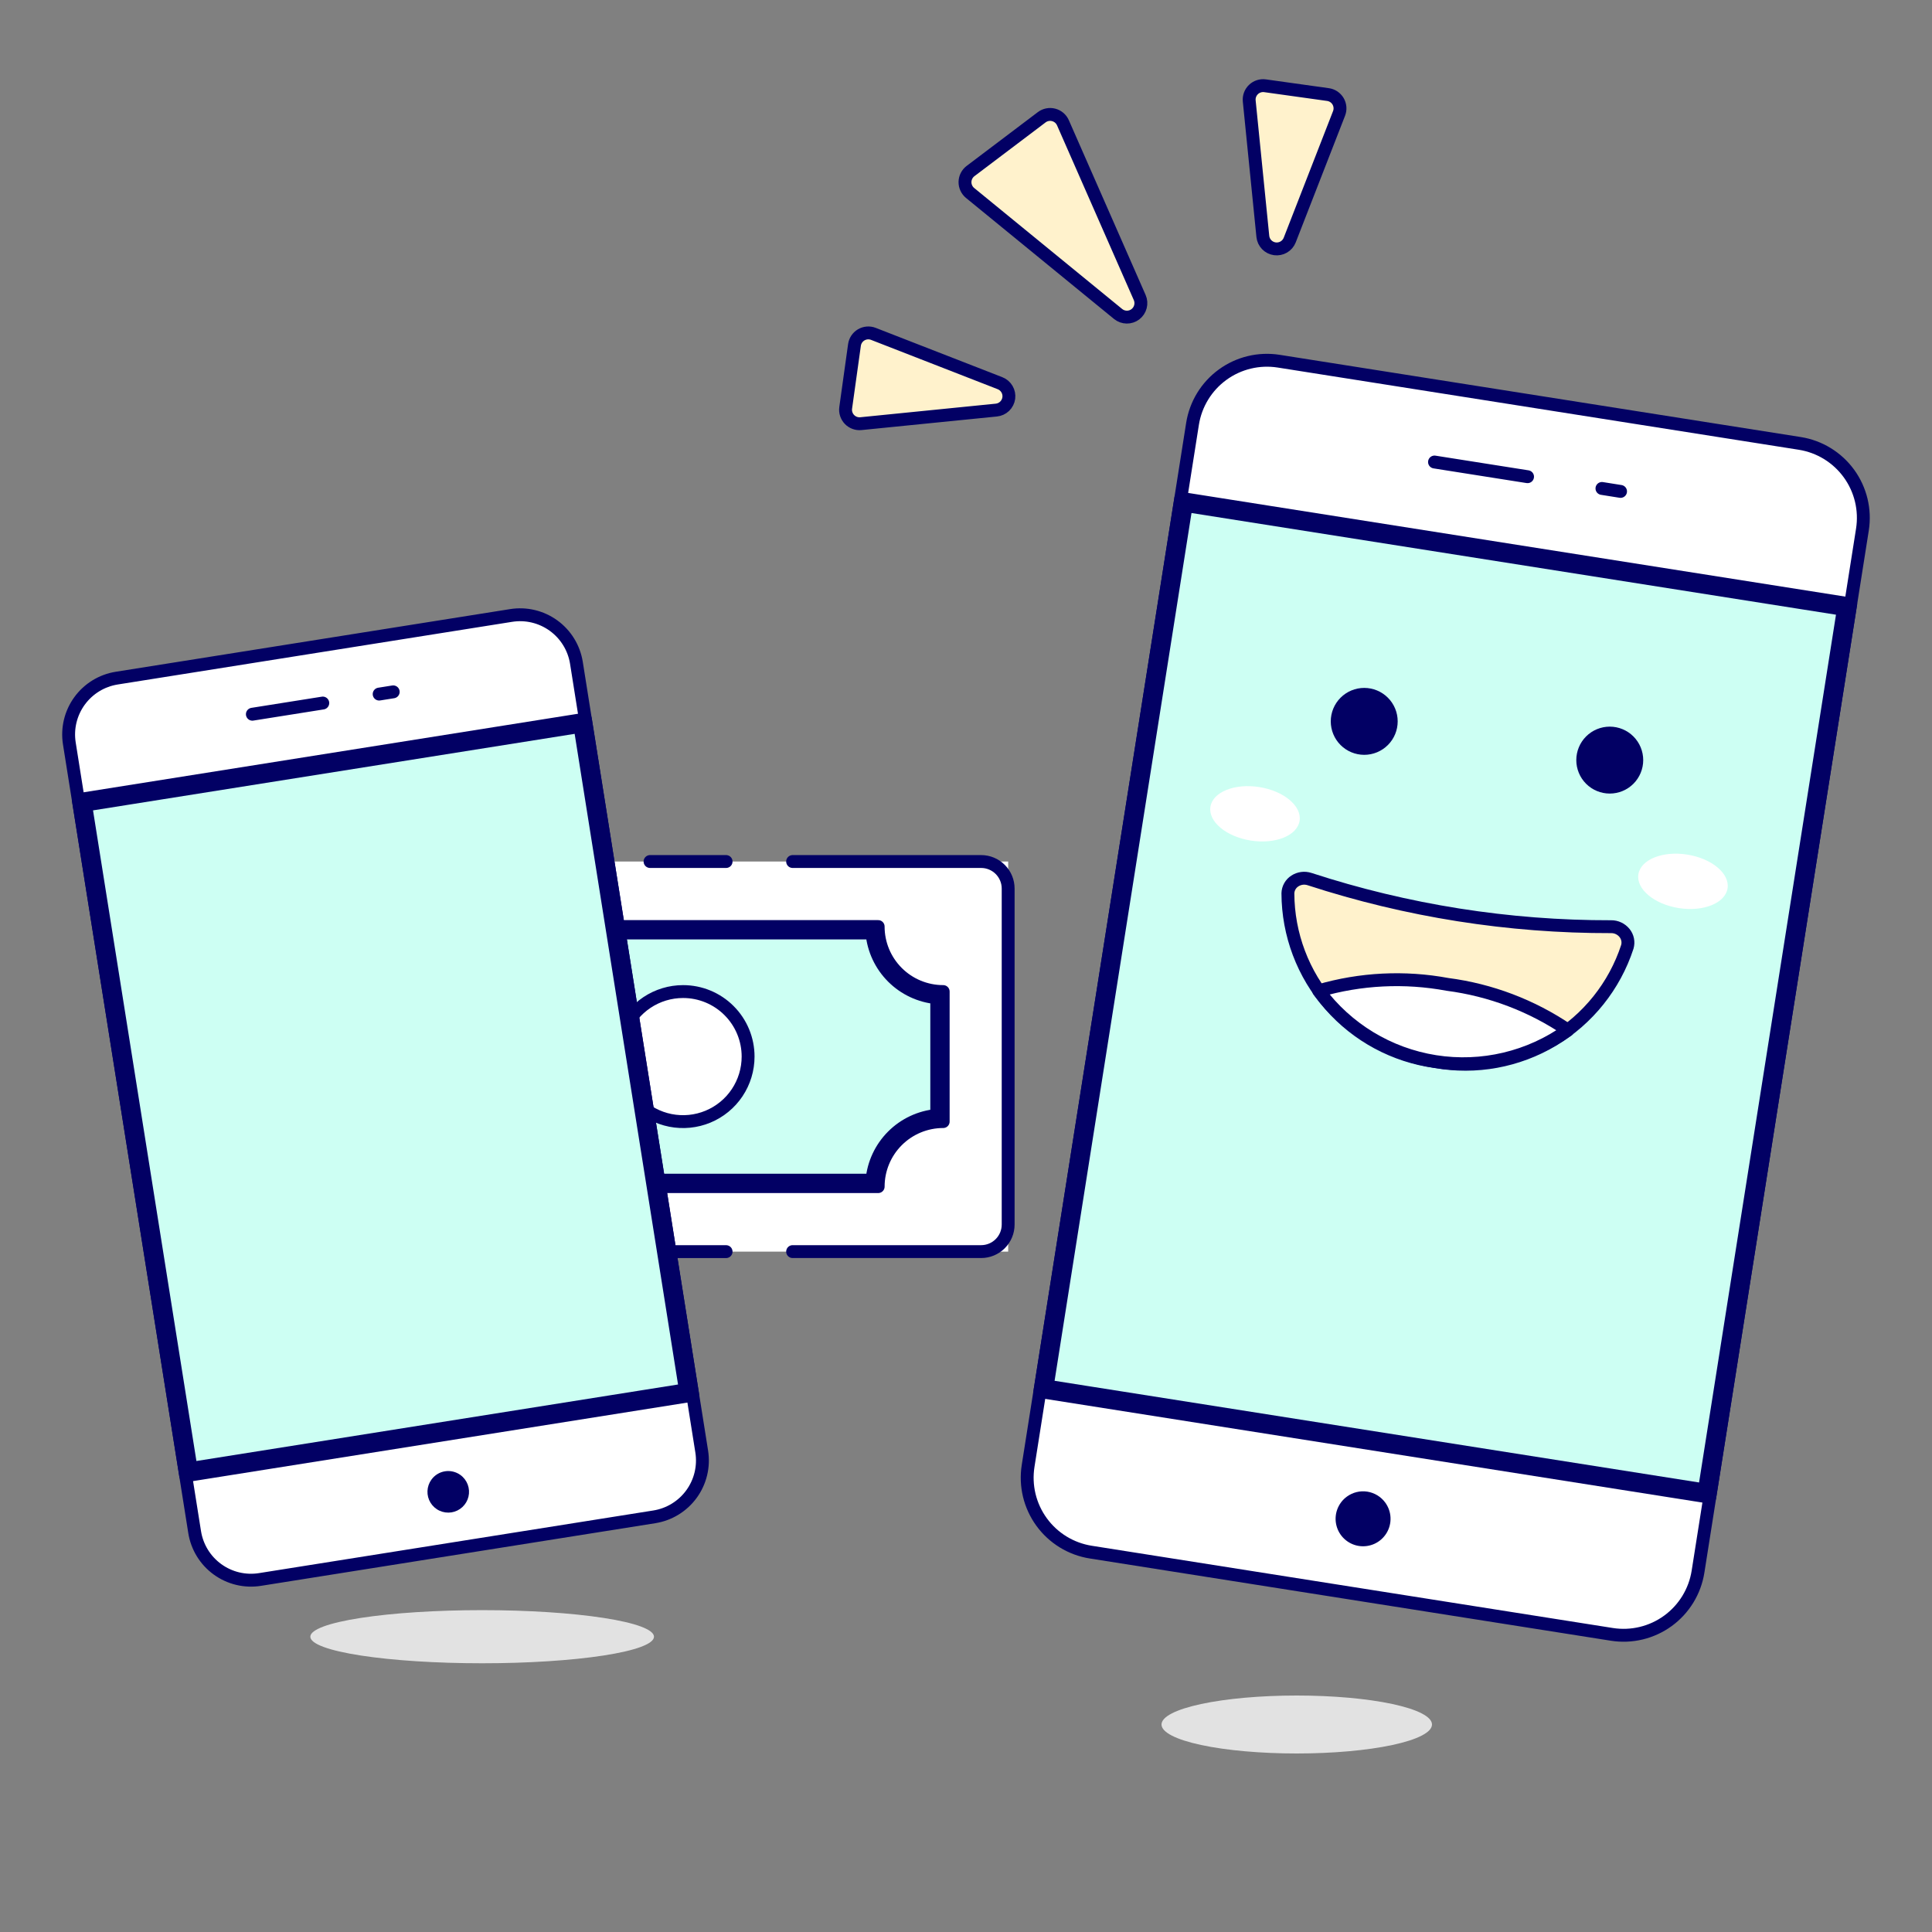 <svg width="150" height="150" viewBox="0 0 150 150" fill="none" xmlns="http://www.w3.org/2000/svg">
<rect x="0" y="0" width="150" height="150" fill="#808080" stroke="none"/>
<path d="M27.797 66.888H78.275V97.176H27.797V66.888Z" fill="white"/>
<path d="M72.729 77.462V86.602C71.441 86.719 70.228 87.283 69.306 88.205C68.384 89.127 67.82 90.34 67.704 91.629H38.378C38.261 90.34 37.697 89.127 36.775 88.205C35.853 87.283 34.64 86.719 33.352 86.602V77.461C34.638 77.343 35.85 76.779 36.771 75.857C37.691 74.936 38.255 73.724 38.372 72.437H67.702C67.819 73.725 68.383 74.938 69.305 75.86C70.228 76.782 71.441 77.346 72.729 77.462Z" fill="#CDFFF3" stroke="#020064"/>
<path d="M58.082 82.034C58.082 83.032 57.786 84.008 57.231 84.839C56.677 85.669 55.888 86.316 54.965 86.698C54.043 87.08 53.028 87.18 52.048 86.986C51.069 86.791 50.169 86.31 49.463 85.604C48.757 84.898 48.276 83.998 48.081 83.019C47.887 82.039 47.987 81.024 48.369 80.101C48.751 79.179 49.398 78.39 50.228 77.835C51.059 77.281 52.035 76.985 53.033 76.985C53.697 76.984 54.353 77.115 54.966 77.368C55.579 77.622 56.136 77.994 56.604 78.463C57.073 78.931 57.445 79.488 57.699 80.101C57.952 80.714 58.083 81.371 58.082 82.034Z" fill="white"/>
<path d="M58.082 82.034C58.082 83.032 57.786 84.008 57.231 84.839C56.677 85.669 55.888 86.316 54.965 86.698C54.043 87.08 53.028 87.18 52.048 86.986C51.069 86.791 50.169 86.31 49.463 85.604C48.757 84.898 48.276 83.998 48.081 83.019C47.887 82.039 47.987 81.024 48.369 80.101C48.751 79.179 49.398 78.39 50.228 77.835C51.059 77.281 52.035 76.985 53.033 76.985C53.697 76.984 54.353 77.115 54.966 77.368C55.579 77.622 56.136 77.994 56.604 78.463C57.073 78.931 57.445 79.488 57.699 80.101C57.952 80.714 58.083 81.371 58.082 82.034Z" stroke="#020064" stroke-linecap="round" stroke-linejoin="round"/>
<path d="M73.229 87.079V76.984C71.89 76.984 70.606 76.453 69.659 75.506C68.712 74.56 68.18 73.276 68.18 71.937H37.895C37.894 73.275 37.362 74.557 36.417 75.504C35.471 76.45 34.189 76.983 32.852 76.984V87.079C34.191 87.079 35.475 87.612 36.422 88.558C37.369 89.505 37.901 90.789 37.901 92.129H68.181C68.181 90.79 68.713 89.506 69.659 88.559C70.606 87.612 71.89 87.08 73.229 87.079Z" stroke="#020064" stroke-linecap="round" stroke-linejoin="round"/>
<path d="M40.359 66.888H45.591" stroke="#020064" stroke-linecap="round" stroke-linejoin="round"/>
<path d="M45.591 97.176H40.359" stroke="#020064" stroke-linecap="round" stroke-linejoin="round"/>
<path d="M50.469 66.888H56.373" stroke="#020064" stroke-linecap="round" stroke-linejoin="round"/>
<path d="M56.373 97.176H50.469" stroke="#020064" stroke-linecap="round" stroke-linejoin="round"/>
<path d="M61.539 66.888H76.173C76.73 66.888 77.264 67.109 77.658 67.503C78.052 67.897 78.273 68.431 78.273 68.988V95.074C78.273 95.631 78.052 96.165 77.658 96.559C77.264 96.953 76.73 97.174 76.173 97.174H61.539" stroke="#020064" stroke-linecap="round" stroke-linejoin="round"/>
<path d="M24.094 127.074C24.094 127.621 25.499 128.146 28.001 128.532C30.503 128.919 33.897 129.136 37.435 129.136C40.973 129.136 44.366 128.919 46.868 128.532C49.37 128.146 50.776 127.621 50.776 127.074C50.776 126.527 49.37 126.002 46.868 125.616C44.366 125.229 40.973 125.011 37.435 125.011C33.897 125.011 30.503 125.229 28.001 125.616C25.499 126.002 24.094 126.527 24.094 127.074Z" fill="#E2E2E2"/>
<path d="M54.481 112.696C54.572 113.271 54.55 113.858 54.414 114.424C54.279 114.989 54.033 115.523 53.691 115.994C53.35 116.464 52.919 116.863 52.423 117.167C51.927 117.472 51.376 117.675 50.802 117.767L20.182 122.631C19.608 122.722 19.021 122.7 18.455 122.564C17.889 122.429 17.356 122.183 16.885 121.841C16.414 121.5 16.015 121.069 15.711 120.573C15.407 120.077 15.204 119.526 15.112 118.951L5.382 57.711C5.2 56.552 5.485 55.368 6.175 54.42C6.865 53.471 7.903 52.834 9.061 52.65L39.682 47.785C40.84 47.6 42.024 47.882 42.974 48.569C43.925 49.256 44.563 50.292 44.751 51.45L54.481 112.696Z" fill="white" stroke="#020064" stroke-linecap="round" stroke-linejoin="round"/>
<path d="M14.834 114.005L6.65 62.502L45.031 56.403L53.215 107.907L14.834 114.005Z" fill="#CDFFF3" stroke="#020064"/>
<path d="M6.078 62.086L45.447 55.831L53.787 108.322L14.418 114.577L6.078 62.086Z" stroke="#020064" stroke-linecap="round" stroke-linejoin="round"/>
<path d="M19.594 55.452L25.061 54.584" stroke="#020064" stroke-linecap="round" stroke-linejoin="round"/>
<path d="M29.438 53.889L30.529 53.715" stroke="#020064" stroke-linecap="round" stroke-linejoin="round"/>
<path d="M35.747 114.517C36.006 114.704 36.203 114.964 36.315 115.264C36.426 115.563 36.446 115.889 36.372 116.2C36.298 116.51 36.133 116.792 35.899 117.009C35.664 117.227 35.371 117.369 35.056 117.42C34.74 117.47 34.417 117.425 34.127 117.292C33.836 117.158 33.592 116.941 33.425 116.669C33.258 116.397 33.176 116.081 33.189 115.762C33.202 115.442 33.309 115.134 33.497 114.876C33.748 114.53 34.126 114.298 34.547 114.231C34.969 114.164 35.401 114.267 35.747 114.517Z" fill="#020064"/>
<path d="M90.18 133.89C90.18 134.487 91.286 135.059 93.255 135.481C95.224 135.903 97.895 136.14 100.68 136.14C103.464 136.14 106.135 135.903 108.104 135.481C110.073 135.059 111.18 134.487 111.18 133.89C111.18 133.293 110.073 132.721 108.104 132.299C106.135 131.877 103.464 131.64 100.68 131.64C97.895 131.64 95.224 131.877 93.255 132.299C91.286 132.721 90.18 133.293 90.18 133.89Z" fill="#E2E2E2"/>
<path d="M77.354 31.839C77.597 31.815 77.824 31.71 78 31.541C78.175 31.372 78.289 31.149 78.322 30.907C78.355 30.666 78.305 30.421 78.181 30.211C78.057 30.001 77.866 29.839 77.639 29.751L67.808 25.921C67.656 25.862 67.492 25.838 67.329 25.851C67.166 25.864 67.008 25.914 66.867 25.996C66.726 26.079 66.605 26.193 66.514 26.328C66.423 26.464 66.364 26.619 66.341 26.781L65.659 31.666C65.636 31.829 65.651 31.994 65.702 32.15C65.753 32.306 65.838 32.449 65.952 32.567C66.066 32.685 66.205 32.776 66.359 32.832C66.513 32.889 66.677 32.91 66.841 32.893L77.354 31.839Z" fill="#FFF2CC" stroke="#020064" stroke-linecap="round" stroke-linejoin="round"/>
<path d="M98.046 18.354C98.071 18.596 98.176 18.822 98.345 18.997C98.514 19.171 98.737 19.284 98.978 19.317C99.219 19.35 99.463 19.301 99.673 19.178C99.883 19.055 100.045 18.865 100.134 18.639L103.963 8.808C104.023 8.656 104.047 8.492 104.034 8.328C104.021 8.165 103.971 8.007 103.889 7.866C103.806 7.725 103.692 7.604 103.556 7.513C103.419 7.422 103.264 7.363 103.102 7.341L98.218 6.659C98.056 6.636 97.89 6.651 97.734 6.701C97.578 6.752 97.435 6.837 97.317 6.951C97.199 7.065 97.108 7.204 97.051 7.358C96.994 7.512 96.973 7.677 96.99 7.841L98.046 18.354Z" fill="#FFF2CC" stroke="#020064" stroke-linecap="round" stroke-linejoin="round"/>
<path d="M86.809 24.378C86.998 24.532 87.233 24.617 87.476 24.621C87.719 24.625 87.956 24.548 88.15 24.401C88.343 24.253 88.482 24.046 88.543 23.81C88.605 23.575 88.585 23.326 88.488 23.103L82.527 9.534C82.461 9.384 82.362 9.251 82.237 9.144C82.112 9.038 81.964 8.961 81.806 8.92C81.647 8.878 81.481 8.874 81.32 8.906C81.159 8.938 81.007 9.006 80.877 9.105L75.352 13.28C75.221 13.379 75.115 13.506 75.04 13.652C74.966 13.798 74.925 13.96 74.922 14.123C74.919 14.288 74.953 14.45 75.022 14.599C75.091 14.748 75.192 14.88 75.319 14.983L86.809 24.378Z" fill="#FFF2CC" stroke="#020064" stroke-linecap="round" stroke-linejoin="round"/>
<path d="M131.834 122.023C131.714 122.782 131.446 123.51 131.045 124.166C130.644 124.821 130.118 125.391 129.497 125.843C128.875 126.295 128.171 126.621 127.424 126.8C126.677 126.98 125.902 127.011 125.143 126.891L84.691 120.507C83.931 120.387 83.203 120.12 82.548 119.719C81.892 119.318 81.322 118.791 80.87 118.17C80.418 117.549 80.092 116.844 79.912 116.097C79.733 115.35 79.702 114.575 79.822 113.815L92.587 32.908C92.829 31.376 93.669 30.003 94.924 29.09C96.178 28.177 97.744 27.801 99.277 28.042L139.733 34.425C141.265 34.667 142.638 35.508 143.551 36.763C144.463 38.017 144.839 39.583 144.598 41.115L131.834 122.023Z" fill="white" stroke="#020064" stroke-linecap="round" stroke-linejoin="round"/>
<path d="M132.331 115.671L81.306 107.621L92.092 39.259L143.117 47.309L132.331 115.671Z" fill="#CDFFF3" stroke="#020064"/>
<path d="M80.734 108.037L91.676 38.687L143.689 46.893L132.747 116.243L80.734 108.037Z" stroke="#020064" stroke-linecap="round" stroke-linejoin="round"/>
<path d="M111.375 35.871L118.599 37.011" stroke="#020064" stroke-linecap="round" stroke-linejoin="round"/>
<path d="M124.375 37.923L125.819 38.153" stroke="#020064" stroke-linecap="round" stroke-linejoin="round"/>
<path d="M107.553 116.664C107.801 117.005 107.943 117.412 107.96 117.834C107.977 118.255 107.868 118.673 107.648 119.032C107.428 119.392 107.106 119.679 106.723 119.856C106.34 120.033 105.913 120.092 105.496 120.027C105.079 119.961 104.692 119.773 104.382 119.487C104.072 119.201 103.853 118.829 103.755 118.419C103.656 118.009 103.681 117.578 103.827 117.182C103.973 116.787 104.232 116.443 104.574 116.195C104.8 116.03 105.057 115.911 105.329 115.845C105.601 115.779 105.884 115.768 106.161 115.811C106.437 115.855 106.703 115.953 106.942 116.099C107.18 116.245 107.388 116.437 107.553 116.664Z" fill="#020064"/>
<path d="M134.127 68.973C133.946 70.121 132.249 70.805 130.338 70.503C128.427 70.201 127.023 69.027 127.203 67.881C127.383 66.735 129.081 66.048 130.994 66.35C132.906 66.651 134.307 67.826 134.127 68.973Z" fill="white"/>
<path d="M93.977 62.637C93.796 63.785 95.199 64.959 97.11 65.26C99.021 65.562 100.719 64.876 100.9 63.73C101.082 62.584 99.678 61.408 97.766 61.107C95.853 60.806 94.158 61.491 93.977 62.637Z" fill="white"/>
<path d="M103.32 56.007C103.32 56.696 103.594 57.357 104.081 57.844C104.568 58.331 105.229 58.605 105.918 58.605C106.607 58.605 107.268 58.331 107.755 57.844C108.243 57.357 108.516 56.696 108.516 56.007C108.516 55.318 108.243 54.657 107.755 54.17C107.268 53.683 106.607 53.409 105.918 53.409C105.229 53.409 104.568 53.683 104.081 54.17C103.594 54.657 103.32 55.318 103.32 56.007Z" fill="#020064"/>
<path d="M122.383 59.014C122.383 59.703 122.657 60.364 123.144 60.852C123.631 61.339 124.292 61.612 124.981 61.612C125.67 61.612 126.331 61.339 126.818 60.852C127.305 60.364 127.579 59.703 127.579 59.014C127.579 58.325 127.305 57.665 126.818 57.177C126.331 56.69 125.67 56.416 124.981 56.416C124.292 56.416 123.631 56.69 123.144 57.177C122.657 57.665 122.383 58.325 122.383 59.014Z" fill="#020064"/>
<path d="M111.436 82.421C114.578 82.985 117.818 82.394 120.558 80.757C123.298 79.12 125.354 76.546 126.346 73.512C126.399 73.328 126.407 73.135 126.369 72.947C126.331 72.76 126.248 72.585 126.127 72.436C126.002 72.282 125.844 72.159 125.665 72.074C125.486 71.989 125.29 71.946 125.092 71.948C117.137 71.966 109.23 70.717 101.668 68.25C101.479 68.189 101.279 68.17 101.083 68.196C100.886 68.222 100.698 68.292 100.532 68.4C100.371 68.503 100.238 68.644 100.144 68.811C100.049 68.977 99.998 69.164 99.992 69.356C100.002 72.548 101.166 75.628 103.269 78.03C105.372 80.431 108.273 81.99 111.436 82.421Z" fill="#FFF2CC" stroke="#020064" stroke-linecap="round" stroke-linejoin="round"/>
<path d="M112.379 76.427C109.054 75.809 105.63 75.98 102.383 76.927C104.561 79.875 107.812 81.847 111.432 82.419C115.053 82.99 118.752 82.115 121.733 79.981C118.936 78.08 115.732 76.862 112.379 76.427Z" fill="white" stroke="#020064" stroke-linecap="round" stroke-linejoin="round"/>
</svg>
